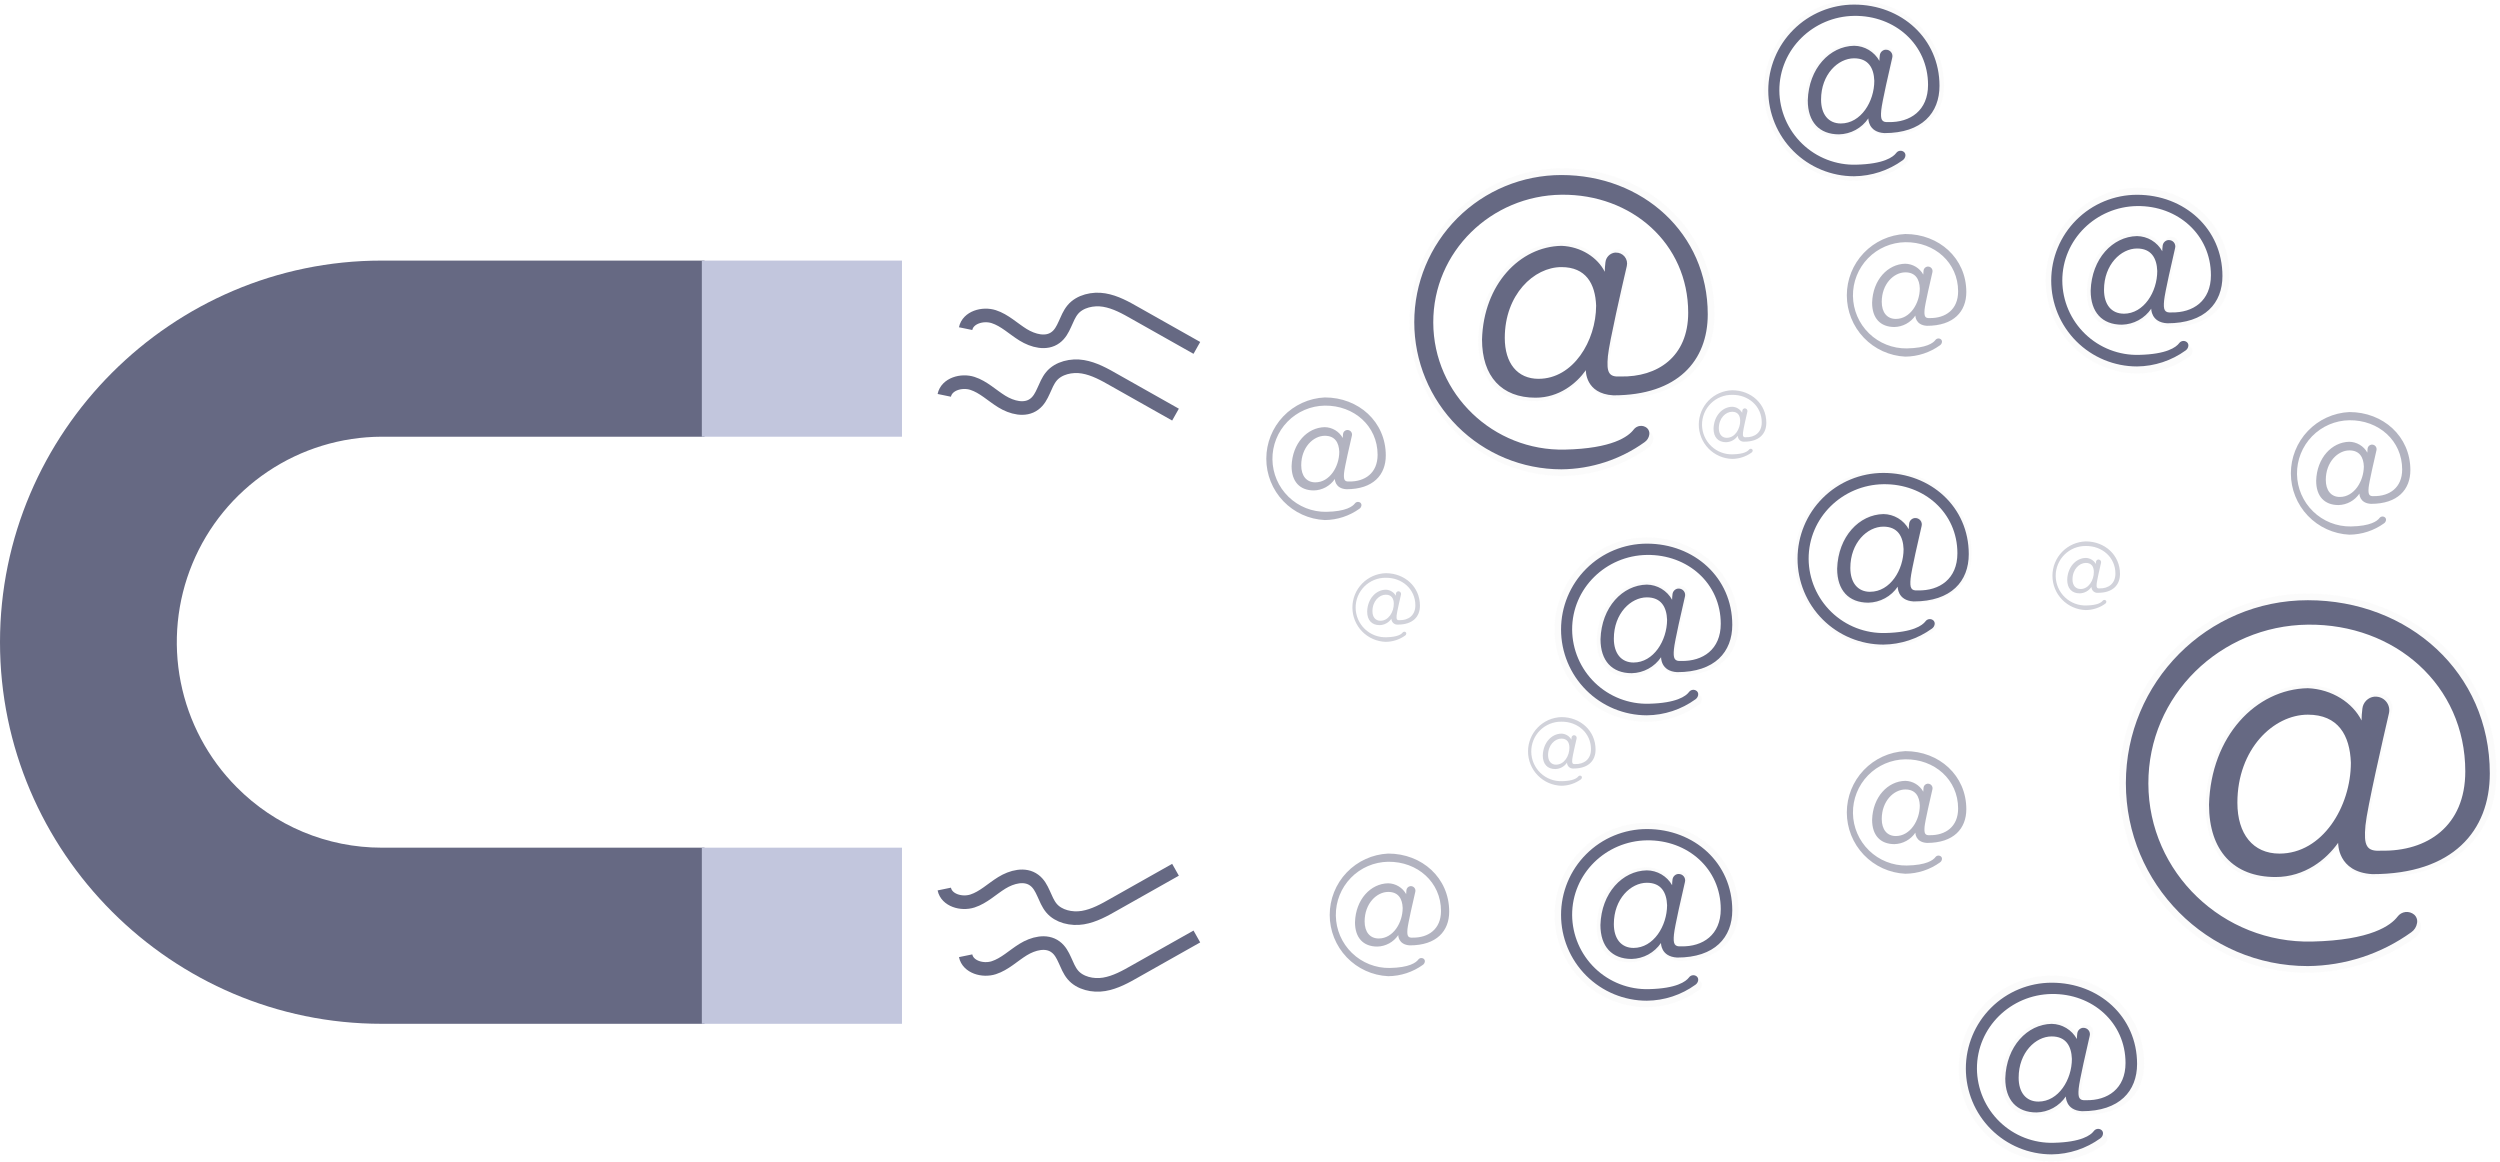 <svg xmlns="http://www.w3.org/2000/svg" width="551" height="256" viewBox="0 0 551 256" fill="none"><path d="M52.157 173.488C45.854 167.155 41.565 159.099 39.83 150.333C38.094 141.568 38.991 132.485 42.406 124.228C45.822 115.971 51.603 108.909 59.024 103.931C66.444 98.953 75.171 96.281 84.106 96.251H155.273V57.433H84.106C37.848 57.433 0 95.281 0 141.539C0 187.798 37.848 225.645 84.106 225.645H155.273V186.827H84.106C78.163 186.827 72.28 185.647 66.796 183.358C61.312 181.068 56.336 177.713 52.157 173.488Z" fill="#666983"></path><path d="M198.796 186.827H154.685V225.645H198.796V186.827Z" fill="#C2C6DD"></path><path d="M198.796 57.433H154.685V96.251H198.796V57.433Z" fill="#C2C6DD"></path><g opacity="0.5"><path opacity="0.5" d="M356.127 87.876C371.008 87.876 377.889 79.889 377.889 69.184C377.889 50.493 362.826 37.065 344.135 37.065C335.212 37.183 326.695 40.81 320.427 47.161C314.159 53.512 310.645 62.076 310.645 70.999C310.645 79.922 314.159 88.486 320.427 94.837C326.695 101.188 335.212 104.815 344.135 104.933C351.034 104.873 357.745 102.676 363.344 98.645C363.621 98.448 363.857 98.198 364.036 97.909C364.216 97.621 364.337 97.299 364.391 96.963C364.446 96.679 364.427 96.386 364.335 96.112C364.243 95.838 364.082 95.592 363.867 95.399C363.644 95.209 363.385 95.067 363.104 94.982C362.824 94.897 362.529 94.871 362.238 94.905C361.947 94.939 361.666 95.033 361.413 95.181C361.16 95.328 360.941 95.527 360.768 95.763C359.533 97.386 355.845 100.133 344.935 100.38C328.425 100.757 314.609 87.611 314.556 71.096C314.504 54.716 327.955 41.782 344.135 41.6C360.315 41.418 373.348 52.852 373.348 68.82C373.348 78.983 366.291 83.7 357.745 83.524C355.021 83.706 354.48 82.618 354.839 78.819C355.139 75.689 358.127 62.644 359.186 58.08C359.278 57.702 359.281 57.307 359.195 56.927C359.109 56.547 358.936 56.192 358.69 55.89C358.443 55.589 358.131 55.348 357.776 55.187C357.421 55.026 357.034 54.949 356.645 54.963H356.462C355.901 55.03 355.379 55.285 354.98 55.685C354.582 56.085 354.329 56.607 354.263 57.169C354.169 57.902 354.118 58.641 354.11 59.38C352.475 56.116 348.664 53.575 344.111 53.393C334.495 53.575 326.149 62.285 325.784 74.99C325.784 83.518 330.319 88.417 338.136 88.417C343.582 88.417 347.546 85.153 349.752 82.065C349.763 82.071 349.581 87.511 356.127 87.876ZM338.888 84.065C333.989 84.065 331.084 80.436 331.084 74.654C331.084 64.656 337.8 58.321 344.147 58.321C349.769 58.321 351.951 62.133 352.134 67.214C352.122 75.372 346.858 84.065 338.877 84.065H338.888Z" fill="url(#paint0_linear)"></path></g><path d="M355.58 87.135C369.802 87.135 376.389 79.489 376.389 69.273C376.389 51.411 361.997 38.577 344.135 38.577C335.534 38.577 327.285 41.994 321.203 48.076C315.121 54.158 311.704 62.407 311.704 71.008C311.704 79.609 315.121 87.858 321.203 93.94C327.285 100.022 335.534 103.439 344.135 103.439C350.727 103.383 357.14 101.285 362.491 97.434C362.757 97.246 362.983 97.008 363.156 96.732C363.329 96.456 363.445 96.149 363.497 95.828C363.55 95.557 363.531 95.277 363.444 95.015C363.356 94.753 363.202 94.519 362.997 94.334C362.784 94.156 362.538 94.023 362.272 93.944C362.006 93.865 361.727 93.841 361.452 93.873C361.176 93.906 360.911 93.994 360.671 94.133C360.431 94.272 360.222 94.458 360.056 94.681C358.88 96.228 355.351 98.857 344.923 99.092C329.143 99.451 315.945 86.888 315.892 71.102C315.839 55.451 328.696 43.088 344.158 42.918C359.621 42.747 372.078 53.669 372.078 68.932C372.078 78.642 365.314 83.153 357.163 82.977C354.563 83.147 354.039 82.112 354.386 78.466C354.669 75.472 357.527 63.009 358.545 58.651C358.632 58.289 358.635 57.912 358.552 57.55C358.469 57.187 358.304 56.848 358.069 56.56C357.834 56.272 357.535 56.042 357.196 55.888C356.857 55.735 356.487 55.662 356.116 55.675H355.939C355.403 55.74 354.904 55.983 354.523 56.367C354.142 56.749 353.902 57.25 353.839 57.786C353.75 58.489 353.701 59.196 353.692 59.904C352.134 56.78 348.487 54.351 344.153 54.181C334.96 54.351 326.984 62.68 326.637 74.819C326.637 82.971 330.972 87.653 338.43 87.653C343.635 87.653 347.446 84.529 349.528 81.583C349.511 81.577 349.34 86.782 355.58 87.135ZM339.112 83.494C334.407 83.494 331.654 80.024 331.654 74.478C331.654 64.938 338.071 58.868 344.141 58.868C349.517 58.868 351.599 62.509 351.787 67.367C351.769 75.16 346.717 83.489 339.106 83.489L339.112 83.494Z" fill="#666983"></path><g opacity="0.5"><path opacity="0.5" d="M415.684 29.837C424.424 29.837 428.47 25.132 428.47 18.862C428.47 7.887 419.648 0 408.65 0C403.365 0 398.296 2.099 394.559 5.836C390.822 9.573 388.723 14.642 388.723 19.927C388.723 25.212 390.822 30.28 394.559 34.017C398.296 37.754 403.365 39.853 408.65 39.853C412.701 39.818 416.642 38.528 419.93 36.16C420.249 35.921 420.461 35.566 420.519 35.172C420.551 35.005 420.54 34.833 420.486 34.673C420.433 34.512 420.339 34.368 420.213 34.254C420.082 34.142 419.929 34.059 419.764 34.008C419.599 33.958 419.426 33.943 419.255 33.963C419.084 33.983 418.919 34.037 418.77 34.124C418.621 34.211 418.491 34.327 418.389 34.466C417.666 35.419 415.496 37.03 409.091 37.177C406.785 37.239 404.49 36.841 402.34 36.007C400.19 35.172 398.227 33.918 396.567 32.317C394.906 30.717 393.581 28.801 392.669 26.683C391.756 24.565 391.275 22.286 391.252 19.98C391.223 10.363 399.121 2.764 408.62 2.658C418.119 2.553 425.777 9.263 425.777 18.645C425.777 24.614 421.618 27.384 416.613 27.279C415.013 27.384 414.696 26.743 414.908 24.508C415.084 22.673 416.837 15.01 417.46 12.334C417.514 12.111 417.515 11.88 417.465 11.656C417.414 11.434 417.312 11.225 417.167 11.048C417.023 10.871 416.839 10.73 416.631 10.635C416.422 10.541 416.195 10.496 415.966 10.504H415.86C415.532 10.544 415.226 10.694 414.992 10.928C414.759 11.163 414.611 11.47 414.572 11.798C414.518 12.23 414.488 12.664 414.484 13.098C413.901 12.045 413.05 11.164 412.017 10.544C410.984 9.924 409.807 9.588 408.603 9.569C402.956 9.675 398.051 14.792 397.839 22.25C397.839 27.261 400.504 30.137 405.085 30.137C406.438 30.107 407.764 29.753 408.951 29.104C410.138 28.455 411.152 27.53 411.908 26.408C411.908 26.408 411.843 29.625 415.684 29.837ZM405.532 27.602C402.656 27.602 400.951 25.473 400.951 22.062C400.951 16.18 404.891 12.469 408.597 12.469C411.902 12.469 413.178 14.704 413.302 17.692C413.337 22.485 410.238 27.602 405.532 27.602Z" fill="url(#paint1_linear)"></path></g><path d="M415.325 29.337C423.618 29.337 427.465 24.885 427.465 18.915C427.465 8.493 419.066 1.012 408.644 1.012C403.626 1.012 398.814 3.005 395.267 6.553C391.719 10.1 389.726 14.912 389.726 19.93C389.726 24.947 391.719 29.759 395.267 33.307C398.814 36.854 403.626 38.848 408.644 38.848C412.493 38.808 416.235 37.575 419.354 35.319C419.509 35.21 419.641 35.071 419.742 34.91C419.843 34.75 419.911 34.571 419.942 34.383C419.973 34.226 419.962 34.063 419.912 33.91C419.861 33.758 419.773 33.621 419.654 33.513C419.53 33.406 419.385 33.325 419.228 33.277C419.072 33.229 418.906 33.214 418.744 33.233C418.581 33.253 418.424 33.306 418.283 33.389C418.142 33.473 418.02 33.585 417.925 33.719C417.237 34.625 415.178 36.154 409.102 36.295C406.913 36.357 404.733 35.981 402.69 35.19C400.647 34.399 398.783 33.209 397.206 31.688C395.629 30.168 394.372 28.348 393.507 26.335C392.642 24.323 392.187 22.158 392.169 19.968C392.14 10.84 399.639 3.629 408.638 3.499C417.636 3.37 424.941 9.81 424.941 18.715C424.941 24.379 420.995 27.008 416.243 26.908C414.725 27.008 414.419 26.402 414.625 24.279C414.79 22.515 416.46 15.263 417.048 12.722C417.105 12.509 417.11 12.286 417.065 12.07C417.019 11.855 416.923 11.653 416.785 11.481C416.647 11.31 416.471 11.173 416.271 11.082C416.07 10.991 415.851 10.948 415.631 10.957H415.531C415.218 10.995 414.928 11.137 414.706 11.36C414.484 11.583 414.344 11.874 414.307 12.187C414.254 12.596 414.225 13.009 414.219 13.422C413.667 12.424 412.861 11.591 411.883 11.005C410.905 10.419 409.789 10.103 408.649 10.087C403.285 10.187 398.651 15.045 398.433 22.126C398.433 26.879 400.962 29.613 405.315 29.613C406.597 29.585 407.853 29.25 408.979 28.636C410.104 28.022 411.066 27.147 411.784 26.085C411.784 26.085 411.684 29.131 415.325 29.337ZM405.715 27.214C402.986 27.214 401.362 25.191 401.362 21.956C401.362 16.392 405.103 12.851 408.644 12.851C411.778 12.851 412.996 14.974 413.096 17.809C413.102 22.356 410.167 27.214 405.715 27.214Z" fill="#666983"></path><g opacity="0.5"><path opacity="0.5" d="M478.246 72.055C487.233 72.055 491.403 67.232 491.403 60.762C491.403 49.47 482.304 41.353 471.012 41.353C465.635 41.444 460.509 43.644 456.739 47.479C452.969 51.313 450.856 56.475 450.856 61.853C450.856 67.231 452.969 72.393 456.739 76.228C460.509 80.062 465.635 82.262 471.012 82.353C475.18 82.317 479.234 80.989 482.616 78.554C482.784 78.435 482.927 78.284 483.036 78.109C483.145 77.934 483.218 77.74 483.251 77.536C483.285 77.364 483.273 77.187 483.217 77.021C483.162 76.855 483.064 76.706 482.934 76.589C482.799 76.475 482.642 76.39 482.472 76.34C482.303 76.289 482.125 76.274 481.95 76.295C481.774 76.316 481.605 76.372 481.453 76.462C481.3 76.551 481.168 76.67 481.063 76.813C480.316 77.789 478.087 79.454 471.494 79.601C469.122 79.665 466.761 79.256 464.548 78.398C462.335 77.54 460.316 76.25 458.607 74.603C456.898 72.956 455.535 70.986 454.596 68.806C453.657 66.627 453.161 64.282 453.138 61.909C453.102 52.016 461.231 44.2 471.006 44.088C480.781 43.976 488.651 50.887 488.651 60.556C488.651 66.697 484.375 69.543 479.24 69.437C477.593 69.549 477.264 68.89 477.476 66.585C477.658 64.697 479.464 56.816 480.105 54.057C480.16 53.828 480.162 53.59 480.11 53.361C480.058 53.131 479.954 52.917 479.805 52.735C479.656 52.552 479.467 52.407 479.253 52.31C479.039 52.213 478.805 52.167 478.57 52.175H478.458C478.118 52.215 477.802 52.369 477.561 52.611C477.32 52.854 477.167 53.17 477.129 53.51C477.071 53.953 477.04 54.399 477.034 54.845C476.433 53.768 475.56 52.867 474.503 52.233C473.445 51.598 472.239 51.252 471.006 51.228C465.195 51.34 460.154 56.598 459.931 64.273C459.931 69.426 462.672 72.384 467.389 72.384C468.78 72.353 470.143 71.989 471.364 71.321C472.585 70.654 473.628 69.703 474.405 68.549C474.405 68.549 474.3 71.843 478.246 72.055ZM467.83 69.755C464.889 69.755 463.125 67.561 463.125 64.056C463.125 58.027 467.183 54.187 471.018 54.187C474.417 54.187 475.723 56.486 475.84 59.556C475.835 64.491 472.659 69.755 467.83 69.755Z" fill="url(#paint2_linear)"></path></g><path d="M477.687 71.255C485.98 71.255 489.827 66.803 489.827 60.833C489.827 50.411 481.428 42.929 471.006 42.929C465.989 42.929 461.177 44.923 457.629 48.47C454.081 52.018 452.088 56.83 452.088 61.847C452.088 66.865 454.081 71.677 457.629 75.225C461.177 78.772 465.989 80.765 471.006 80.765C474.855 80.725 478.597 79.493 481.716 77.237C481.871 77.127 482.003 76.989 482.104 76.828C482.205 76.668 482.273 76.488 482.304 76.301C482.335 76.144 482.325 75.981 482.274 75.828C482.224 75.676 482.135 75.539 482.016 75.431C481.892 75.323 481.747 75.243 481.591 75.195C481.434 75.147 481.269 75.132 481.106 75.151C480.943 75.171 480.786 75.224 480.645 75.307C480.504 75.391 480.382 75.503 480.287 75.637C479.599 76.543 477.54 78.072 471.465 78.213C469.275 78.275 467.095 77.899 465.052 77.108C463.01 76.317 461.145 75.126 459.569 73.606C457.992 72.086 456.734 70.266 455.869 68.253C455.004 66.241 454.55 64.076 454.532 61.886C454.502 52.758 462.001 45.547 471 45.417C479.999 45.288 487.286 51.746 487.286 60.668C487.286 66.332 483.339 68.961 478.587 68.861C477.07 68.961 476.764 68.355 476.97 66.232C477.134 64.468 478.805 57.216 479.393 54.675C479.449 54.462 479.455 54.239 479.409 54.023C479.364 53.808 479.268 53.606 479.13 53.434C478.992 53.263 478.816 53.126 478.615 53.035C478.415 52.944 478.196 52.901 477.975 52.91H477.876C477.563 52.948 477.272 53.09 477.051 53.313C476.829 53.536 476.688 53.827 476.652 54.14C476.599 54.549 476.569 54.962 476.564 55.375C476.013 54.377 475.208 53.543 474.231 52.956C473.254 52.37 472.139 52.052 471 52.034C465.636 52.134 461.001 56.992 460.784 64.074C460.784 68.826 463.313 71.561 467.665 71.561C468.947 71.532 470.204 71.197 471.329 70.583C472.455 69.969 473.417 69.094 474.135 68.032C474.135 68.032 474.047 71.067 477.687 71.255ZM468.077 69.132C465.348 69.132 463.725 67.109 463.725 63.874C463.725 58.31 467.465 54.769 471.006 54.769C474.141 54.769 475.358 56.892 475.458 59.727C475.464 64.291 472.529 69.144 468.077 69.144V69.132Z" fill="#666983"></path><g opacity="0.5"><path opacity="0.5" d="M422.001 132.87C430.57 132.87 434.54 128.271 434.54 122.107C434.54 111.343 425.865 103.609 415.102 103.609C409.918 103.609 404.947 105.668 401.282 109.334C397.617 112.999 395.557 117.97 395.557 123.154C395.557 128.337 397.617 133.308 401.282 136.974C404.947 140.639 409.918 142.698 415.102 142.698C419.075 142.663 422.94 141.397 426.165 139.075C426.322 138.96 426.455 138.815 426.556 138.649C426.657 138.482 426.724 138.297 426.753 138.105C426.785 137.941 426.774 137.773 426.721 137.615C426.669 137.457 426.576 137.316 426.453 137.205C426.325 137.099 426.177 137.021 426.017 136.974C425.858 136.927 425.691 136.914 425.526 136.933C425.361 136.953 425.202 137.006 425.058 137.089C424.914 137.172 424.788 137.283 424.689 137.416C423.977 138.352 421.854 139.934 415.566 140.075C413.305 140.133 411.055 139.742 408.947 138.923C406.839 138.104 404.915 136.873 403.286 135.304C401.658 133.734 400.358 131.856 399.463 129.779C398.567 127.702 398.093 125.468 398.069 123.207C398.039 113.796 405.785 106.321 415.125 106.221C424.465 106.121 431.952 112.69 431.952 121.901C431.952 127.782 427.876 130.47 422.965 130.364C421.395 130.47 421.083 129.841 421.295 127.647C421.413 125.841 423.177 118.307 423.765 115.702C423.818 115.484 423.82 115.256 423.77 115.038C423.72 114.819 423.621 114.615 423.479 114.441C423.337 114.267 423.157 114.129 422.952 114.036C422.748 113.944 422.525 113.9 422.301 113.908H422.195C421.872 113.947 421.572 114.093 421.342 114.324C421.113 114.554 420.968 114.855 420.93 115.178C420.876 115.602 420.847 116.028 420.842 116.455C420.27 115.427 419.438 114.568 418.43 113.963C417.421 113.358 416.272 113.029 415.096 113.008C409.555 113.114 404.75 118.131 404.539 125.447C404.539 130.359 407.15 133.182 411.643 133.182C412.969 133.152 414.269 132.804 415.433 132.167C416.596 131.53 417.59 130.624 418.331 129.523C418.331 129.523 418.237 132.658 422.001 132.87ZM412.067 130.658C409.244 130.658 407.573 128.571 407.573 125.224C407.573 119.478 411.443 115.813 415.096 115.813C418.337 115.813 419.589 118.007 419.695 120.936C419.701 125.659 416.666 130.658 412.067 130.658Z" fill="url(#paint3_linear)"></path></g><path d="M421.777 132.558C430.07 132.558 433.917 128.106 433.917 122.136C433.917 111.714 425.518 104.233 415.096 104.233C410.078 104.233 405.267 106.226 401.719 109.774C398.171 113.321 396.178 118.133 396.178 123.151C396.178 128.168 398.171 132.98 401.719 136.528C405.267 140.075 410.078 142.069 415.096 142.069C418.945 142.029 422.687 140.796 425.806 138.54C425.961 138.431 426.093 138.292 426.194 138.131C426.295 137.971 426.363 137.792 426.394 137.605C426.425 137.447 426.415 137.284 426.364 137.132C426.314 136.979 426.225 136.842 426.106 136.734C425.982 136.627 425.837 136.546 425.68 136.498C425.524 136.45 425.359 136.435 425.196 136.454C425.033 136.474 424.876 136.527 424.735 136.611C424.594 136.694 424.472 136.806 424.377 136.94C423.689 137.846 421.63 139.375 415.554 139.516C413.365 139.578 411.185 139.202 409.142 138.411C407.1 137.62 405.235 136.43 403.658 134.909C402.082 133.389 400.824 131.569 399.959 129.557C399.094 127.544 398.639 125.379 398.622 123.189C398.592 114.061 406.091 106.85 415.09 106.721C424.089 106.591 431.411 113.014 431.411 121.936C431.411 127.6 427.465 130.229 422.712 130.129C421.195 130.229 420.889 129.623 421.095 127.5C421.26 125.736 422.93 118.484 423.518 115.943C423.575 115.73 423.58 115.507 423.534 115.291C423.489 115.076 423.393 114.874 423.255 114.702C423.117 114.531 422.941 114.394 422.74 114.303C422.54 114.212 422.321 114.169 422.101 114.178H422.001C421.688 114.216 421.398 114.358 421.176 114.581C420.954 114.804 420.813 115.095 420.777 115.408C420.724 115.817 420.695 116.23 420.689 116.643C420.138 115.645 419.333 114.811 418.356 114.224C417.379 113.638 416.265 113.319 415.125 113.302C409.761 113.402 405.127 118.26 404.909 125.342C404.909 130.094 407.438 132.829 411.79 132.829C413.072 132.8 414.329 132.465 415.454 131.851C416.58 131.237 417.542 130.362 418.26 129.3C418.26 129.3 418.136 132.352 421.777 132.558ZM412.167 130.435C409.438 130.435 407.814 128.412 407.814 125.177C407.814 119.613 411.555 116.072 415.096 116.072C418.231 116.072 419.448 118.195 419.548 121.03C419.554 125.577 416.619 130.429 412.167 130.429V130.435Z" fill="#666983"></path><g opacity="0.5"><path opacity="0.5" d="M370.132 148.856C379.048 148.856 383.183 144.068 383.183 137.681C383.183 126.506 374.155 118.431 362.95 118.431C357.556 118.431 352.383 120.574 348.569 124.388C344.755 128.202 342.612 133.375 342.612 138.769C342.612 144.163 344.755 149.336 348.569 153.151C352.383 156.965 357.556 159.108 362.95 159.108C367.084 159.071 371.106 157.754 374.46 155.337C374.627 155.22 374.768 155.071 374.876 154.898C374.984 154.725 375.057 154.533 375.09 154.332C375.122 154.162 375.111 153.987 375.056 153.823C375.002 153.66 374.906 153.513 374.778 153.397C374.644 153.283 374.489 153.197 374.321 153.146C374.152 153.095 373.976 153.079 373.801 153.1C373.627 153.12 373.458 153.177 373.307 153.265C373.155 153.354 373.023 153.472 372.919 153.614C372.178 154.585 369.979 156.231 363.427 156.379C361.071 156.445 358.727 156.042 356.529 155.192C354.332 154.342 352.326 153.062 350.628 151.429C348.931 149.795 347.576 147.839 346.643 145.675C345.71 143.512 345.217 141.184 345.194 138.828C345.164 129.012 353.222 121.26 362.921 121.148C372.619 121.036 380.43 127.894 380.43 137.463C380.43 143.557 376.19 146.38 371.078 146.286C369.449 146.392 369.12 145.745 369.314 143.457C369.49 141.581 371.284 133.764 371.92 131.029C371.975 130.802 371.977 130.565 371.926 130.337C371.875 130.109 371.771 129.896 371.623 129.715C371.476 129.533 371.288 129.389 371.075 129.292C370.862 129.196 370.63 129.15 370.396 129.159H370.284C369.948 129.199 369.635 129.351 369.396 129.592C369.157 129.832 369.006 130.145 368.967 130.482C368.91 130.923 368.879 131.367 368.873 131.811C368.278 130.742 367.412 129.847 366.362 129.218C365.312 128.588 364.115 128.245 362.891 128.224C357.127 128.329 352.122 133.552 351.905 141.163C351.905 146.274 354.622 149.209 359.298 149.209C360.693 149.184 362.061 148.821 363.286 148.151C364.51 147.481 365.553 146.524 366.326 145.362C366.326 145.362 366.214 148.638 370.132 148.856ZM359.798 146.574C356.857 146.574 355.092 144.398 355.092 140.916C355.092 134.934 359.115 131.129 362.921 131.129C366.291 131.129 367.626 133.411 367.708 136.458C367.738 141.351 364.585 146.568 359.798 146.568V146.574Z" fill="url(#paint4_linear)"></path></g><path d="M369.655 148.144C377.948 148.144 381.795 143.692 381.795 137.722C381.795 127.3 373.396 119.819 362.974 119.819C357.956 119.819 353.144 121.812 349.597 125.36C346.049 128.907 344.056 133.719 344.056 138.737C344.056 143.754 346.049 148.566 349.597 152.114C353.144 155.662 357.956 157.655 362.974 157.655C366.823 157.615 370.565 156.382 373.684 154.126C373.839 154.017 373.971 153.878 374.072 153.717C374.173 153.557 374.241 153.378 374.272 153.191C374.303 153.033 374.292 152.87 374.242 152.718C374.192 152.565 374.103 152.428 373.984 152.32C373.86 152.213 373.715 152.132 373.558 152.084C373.402 152.036 373.237 152.021 373.074 152.04C372.911 152.06 372.754 152.113 372.613 152.197C372.472 152.28 372.35 152.392 372.255 152.526C371.567 153.432 369.508 154.961 363.432 155.102C361.243 155.164 359.063 154.788 357.02 153.997C354.978 153.206 353.113 152.016 351.536 150.495C349.96 148.975 348.702 147.155 347.837 145.143C346.972 143.13 346.517 140.965 346.499 138.775C346.47 129.647 353.969 122.436 362.968 122.307C371.967 122.177 379.254 128.576 379.254 137.481C379.254 143.145 375.307 145.774 370.555 145.674C369.038 145.774 368.732 145.168 368.938 143.045C369.102 141.28 370.773 134.029 371.361 131.488C371.417 131.275 371.423 131.052 371.377 130.836C371.331 130.621 371.236 130.419 371.098 130.247C370.96 130.076 370.784 129.939 370.583 129.848C370.382 129.757 370.163 129.714 369.943 129.723H369.843C369.531 129.761 369.24 129.903 369.018 130.126C368.796 130.349 368.656 130.64 368.62 130.952C368.567 131.362 368.537 131.775 368.532 132.188C367.981 131.19 367.176 130.356 366.199 129.769C365.222 129.183 364.107 128.864 362.968 128.847C357.604 128.947 352.969 133.805 352.752 140.886C352.752 145.639 355.281 148.374 359.633 148.374C360.915 148.345 362.171 148.01 363.297 147.396C364.423 146.782 365.385 145.907 366.103 144.845C366.103 144.845 365.985 147.944 369.655 148.144ZM360.045 146.021C357.316 146.021 355.692 143.998 355.692 140.763C355.692 135.199 359.433 131.658 362.974 131.658C366.109 131.658 367.326 133.782 367.426 136.616C367.402 141.169 364.468 146.021 360.021 146.021H360.045Z" fill="#666983"></path><g opacity="0.5"><path opacity="0.5" d="M370.132 211.753C379.048 211.753 383.183 206.966 383.183 200.578C383.183 189.403 374.155 181.328 362.95 181.328C357.556 181.328 352.383 183.471 348.569 187.285C344.755 191.099 342.612 196.272 342.612 201.666C342.612 207.06 344.755 212.234 348.569 216.048C352.383 219.862 357.556 222.005 362.95 222.005C367.084 221.968 371.106 220.651 374.46 218.235C374.627 218.117 374.768 217.968 374.876 217.795C374.984 217.622 375.057 217.43 375.09 217.229C375.122 217.059 375.111 216.884 375.056 216.721C375.002 216.557 374.906 216.41 374.778 216.294C374.644 216.18 374.489 216.095 374.321 216.044C374.152 215.992 373.976 215.977 373.801 215.997C373.627 216.018 373.458 216.074 373.307 216.162C373.155 216.251 373.023 216.37 372.919 216.511C372.178 217.482 369.979 219.129 363.427 219.276C361.071 219.342 358.727 218.939 356.529 218.089C354.332 217.239 352.326 215.96 350.628 214.326C348.931 212.692 347.576 210.736 346.643 208.572C345.71 206.409 345.217 204.081 345.194 201.725C345.164 191.909 353.222 184.157 362.921 184.045C372.619 183.934 380.43 190.791 380.43 200.361C380.43 206.454 376.19 209.277 371.078 209.183C369.449 209.289 369.12 208.642 369.314 206.354C369.49 204.478 371.284 196.661 371.92 193.926C371.975 193.699 371.977 193.462 371.926 193.234C371.875 193.006 371.771 192.793 371.623 192.612C371.476 192.431 371.288 192.286 371.075 192.19C370.862 192.093 370.63 192.047 370.396 192.056H370.284C369.948 192.096 369.635 192.249 369.396 192.489C369.157 192.729 369.006 193.043 368.967 193.379C368.91 193.82 368.879 194.264 368.873 194.709C368.278 193.639 367.412 192.745 366.362 192.115C365.312 191.485 364.115 191.142 362.891 191.121C357.127 191.227 352.122 196.449 351.905 204.06C351.905 209.171 354.622 212.106 359.298 212.106C360.69 212.085 362.056 211.727 363.28 211.064C364.504 210.4 365.549 209.45 366.326 208.295C366.326 208.295 366.214 211.536 370.132 211.753ZM359.798 209.471C356.857 209.471 355.092 207.295 355.092 203.813C355.092 197.832 359.115 194.026 362.921 194.026C366.291 194.026 367.626 196.308 367.708 199.355C367.738 204.248 364.585 209.471 359.798 209.471Z" fill="url(#paint5_linear)"></path></g><path d="M369.655 211.047C377.948 211.047 381.795 206.595 381.795 200.625C381.795 190.203 373.396 182.722 362.974 182.722C357.956 182.722 353.144 184.715 349.597 188.263C346.049 191.811 344.056 196.623 344.056 201.64C344.056 206.657 346.049 211.469 349.597 215.017C353.144 218.565 357.956 220.558 362.974 220.558C366.823 220.518 370.565 219.285 373.684 217.029C373.839 216.92 373.971 216.781 374.072 216.62C374.173 216.46 374.241 216.281 374.272 216.094C374.303 215.936 374.292 215.773 374.242 215.621C374.192 215.468 374.103 215.331 373.984 215.223C373.86 215.116 373.715 215.035 373.558 214.987C373.402 214.939 373.237 214.924 373.074 214.944C372.911 214.963 372.754 215.016 372.613 215.1C372.472 215.183 372.35 215.296 372.255 215.429C371.567 216.335 369.508 217.864 363.432 218.005C361.243 218.067 359.063 217.692 357.02 216.901C354.978 216.11 353.113 214.919 351.536 213.399C349.96 211.878 348.702 210.058 347.837 208.046C346.972 206.033 346.517 203.869 346.499 201.678C346.47 192.55 353.969 185.339 362.968 185.21C371.967 185.08 379.254 191.48 379.254 200.384C379.254 206.048 375.307 208.677 370.555 208.577C369.038 208.677 368.732 208.071 368.938 205.948C369.102 204.184 370.773 196.932 371.361 194.391C371.417 194.178 371.423 193.955 371.377 193.739C371.331 193.524 371.236 193.322 371.098 193.151C370.96 192.979 370.784 192.842 370.583 192.751C370.382 192.66 370.163 192.617 369.943 192.626H369.843C369.531 192.664 369.24 192.806 369.018 193.029C368.796 193.252 368.656 193.543 368.62 193.856C368.567 194.265 368.537 194.678 368.532 195.091C367.969 194.105 367.158 193.284 366.178 192.711C365.198 192.138 364.085 191.833 362.95 191.827C357.586 191.927 352.951 196.785 352.734 203.866C352.734 208.618 355.263 211.353 359.615 211.353C360.897 211.325 362.154 210.99 363.279 210.376C364.405 209.762 365.367 208.887 366.085 207.824C366.085 207.824 365.985 210.842 369.655 211.047ZM360.045 208.924C357.316 208.924 355.692 206.901 355.692 203.666C355.692 198.102 359.433 194.561 362.974 194.561C366.109 194.561 367.326 196.685 367.426 199.52C367.402 204.066 364.468 208.924 360.021 208.924H360.045Z" fill="#666983"></path><g opacity="0.5"><path opacity="0.5" d="M459.431 245.701C468.418 245.701 472.582 240.879 472.582 234.415C472.582 223.128 463.483 215.006 452.197 215.006C446.76 215.006 441.547 217.165 437.703 221.009C433.859 224.853 431.699 230.067 431.699 235.503C431.699 240.939 433.859 246.153 437.703 249.996C441.547 253.84 446.76 256 452.197 256C456.365 255.964 460.419 254.636 463.801 252.201C463.969 252.082 464.112 251.931 464.221 251.756C464.33 251.581 464.403 251.386 464.436 251.183C464.47 251.011 464.458 250.834 464.402 250.668C464.347 250.502 464.249 250.353 464.119 250.236C463.984 250.122 463.827 250.037 463.657 249.986C463.488 249.936 463.31 249.92 463.135 249.941C462.959 249.962 462.79 250.019 462.638 250.108C462.485 250.197 462.353 250.317 462.248 250.46C461.501 251.436 459.272 253.1 452.685 253.247C450.315 253.308 447.958 252.898 445.749 252.039C443.54 251.18 441.523 249.89 439.817 248.245C438.111 246.6 436.75 244.632 435.811 242.455C434.873 240.279 434.377 237.937 434.352 235.568C434.317 225.675 442.445 217.864 452.22 217.752C461.995 217.641 469.865 224.546 469.865 234.221C469.865 240.361 465.589 243.208 460.454 243.096C458.808 243.208 458.484 242.549 458.69 240.243C458.872 238.355 460.678 230.474 461.319 227.722C461.374 227.493 461.376 227.255 461.324 227.025C461.272 226.796 461.168 226.581 461.019 226.399C460.87 226.217 460.682 226.071 460.467 225.974C460.253 225.877 460.019 225.831 459.784 225.839H459.672C459.332 225.88 459.016 226.033 458.775 226.276C458.534 226.518 458.382 226.835 458.343 227.175C458.286 227.617 458.254 228.063 458.249 228.51C457.648 227.432 456.775 226.532 455.717 225.897C454.659 225.262 453.454 224.916 452.22 224.892C446.409 225.004 441.369 230.262 441.151 237.938C441.151 243.09 443.892 246.048 448.603 246.048C449.994 246.017 451.357 245.653 452.578 244.986C453.799 244.318 454.842 243.368 455.62 242.214C455.62 242.214 455.484 245.484 459.431 245.701ZM449.021 243.402C446.08 243.402 444.315 241.208 444.315 237.703C444.315 231.674 448.374 227.839 452.208 227.839C455.608 227.839 456.914 230.139 457.031 233.209C457.02 238.138 453.838 243.402 449.015 243.402H449.021Z" fill="url(#paint6_linear)"></path></g><path d="M458.872 244.913C467.165 244.913 471.012 240.461 471.012 234.491C471.012 224.069 462.613 216.588 452.191 216.588C447.174 216.588 442.362 218.581 438.814 222.129C435.266 225.677 433.273 230.489 433.273 235.506C433.273 240.523 435.266 245.335 438.814 248.883C442.362 252.431 447.174 254.424 452.191 254.424C456.04 254.384 459.782 253.151 462.901 250.895C463.056 250.786 463.188 250.647 463.289 250.486C463.39 250.326 463.458 250.147 463.489 249.96C463.52 249.802 463.51 249.639 463.459 249.487C463.409 249.334 463.32 249.197 463.201 249.089C463.077 248.982 462.932 248.901 462.776 248.853C462.619 248.805 462.454 248.79 462.291 248.81C462.128 248.829 461.971 248.882 461.83 248.966C461.689 249.049 461.567 249.162 461.472 249.295C460.784 250.201 458.725 251.73 452.65 251.871C450.46 251.933 448.28 251.558 446.238 250.767C444.195 249.976 442.33 248.785 440.754 247.265C439.177 245.744 437.919 243.924 437.054 241.912C436.189 239.899 435.735 237.735 435.717 235.544C435.687 226.416 443.186 219.205 452.185 219.076C461.184 218.946 468.465 225.393 468.465 234.291C468.465 239.955 464.519 242.584 459.766 242.484C458.249 242.584 457.943 241.979 458.149 239.855C458.314 238.091 459.984 230.839 460.572 228.298C460.629 228.085 460.634 227.862 460.588 227.647C460.543 227.431 460.447 227.229 460.309 227.058C460.171 226.886 459.995 226.749 459.794 226.658C459.594 226.567 459.375 226.524 459.155 226.534H459.055C458.742 226.571 458.452 226.713 458.23 226.936C458.008 227.159 457.867 227.45 457.831 227.763C457.778 228.172 457.749 228.585 457.743 228.998C457.192 228 456.387 227.166 455.41 226.58C454.433 225.993 453.319 225.675 452.179 225.657C446.815 225.757 442.181 230.615 441.963 237.697C441.963 242.449 444.492 245.184 448.844 245.184C450.126 245.156 451.383 244.82 452.508 244.206C453.634 243.592 454.596 242.717 455.314 241.655C455.314 241.655 455.232 244.713 458.872 244.913ZM449.262 242.79C446.533 242.79 444.91 240.767 444.91 237.532C444.91 231.968 448.65 228.427 452.191 228.427C455.326 228.427 456.543 230.551 456.643 233.386C456.649 237.938 453.714 242.79 449.262 242.79Z" fill="#666983"></path><path opacity="0.5" d="M424.706 185.78C430.629 185.78 433.376 182.598 433.376 178.34C433.376 170.9 427.376 165.548 419.936 165.548C416.462 165.71 413.183 167.204 410.781 169.721C408.379 172.237 407.039 175.582 407.039 179.061C407.039 182.539 408.379 185.884 410.781 188.4C413.183 190.917 416.462 192.411 419.936 192.573C422.683 192.549 425.354 191.673 427.582 190.068C427.693 189.99 427.787 189.89 427.859 189.775C427.931 189.66 427.979 189.531 428 189.397C428.023 189.285 428.015 189.168 427.979 189.058C427.943 188.949 427.879 188.851 427.794 188.774C427.705 188.698 427.602 188.642 427.49 188.608C427.378 188.574 427.26 188.564 427.144 188.577C427.028 188.591 426.916 188.629 426.816 188.688C426.715 188.747 426.628 188.826 426.559 188.921C426.071 189.568 424.6 190.685 420.254 190.762C418.717 190.783 417.191 190.501 415.763 189.932C414.335 189.363 413.033 188.518 411.931 187.446C409.706 185.281 408.433 182.321 408.391 179.216C408.349 176.112 409.541 173.119 411.707 170.894C413.872 168.669 416.832 167.395 419.936 167.353C426.365 167.283 431.57 171.835 431.57 178.193C431.57 182.24 428.753 184.116 425.353 184.075C424.271 184.145 424.053 183.716 424.177 182.198C424.295 180.951 425.488 175.758 425.906 173.964C425.942 173.814 425.943 173.657 425.909 173.505C425.875 173.354 425.806 173.213 425.708 173.093C425.61 172.973 425.486 172.877 425.344 172.813C425.203 172.749 425.049 172.718 424.894 172.723H424.824C424.601 172.749 424.393 172.85 424.234 173.009C424.075 173.168 423.974 173.376 423.948 173.6C423.911 173.892 423.891 174.187 423.889 174.482C423.493 173.771 422.917 173.177 422.219 172.759C421.522 172.341 420.726 172.114 419.913 172.1C416.084 172.17 412.761 175.629 412.614 180.699C412.614 184.092 414.419 186.045 417.525 186.045C418.442 186.024 419.34 185.784 420.144 185.343C420.949 184.903 421.636 184.277 422.148 183.516C422.148 183.516 422.107 185.633 424.706 185.78ZM417.842 184.263C415.89 184.263 414.737 182.816 414.737 180.504C414.737 176.529 417.413 174 419.942 174C422.183 174 423.048 175.517 423.124 177.528C423.118 180.793 421.024 184.263 417.842 184.263Z" fill="#666983"></path><path opacity="0.5" d="M310.734 208.36C316.656 208.36 319.403 205.178 319.403 200.919C319.403 193.479 313.404 188.127 305.964 188.127C302.489 188.289 299.21 189.784 296.808 192.3C294.407 194.816 293.067 198.161 293.067 201.64C293.067 205.118 294.407 208.463 296.808 210.98C299.21 213.496 302.489 214.991 305.964 215.153C308.71 215.128 311.381 214.253 313.61 212.647C313.72 212.569 313.814 212.469 313.886 212.354C313.958 212.239 314.006 212.111 314.027 211.977C314.05 211.864 314.043 211.747 314.007 211.638C313.971 211.529 313.907 211.43 313.821 211.353C313.733 211.277 313.629 211.221 313.517 211.187C313.405 211.153 313.288 211.143 313.172 211.157C313.056 211.17 312.944 211.208 312.843 211.267C312.742 211.326 312.655 211.406 312.586 211.5C312.098 212.147 310.628 213.265 306.281 213.341C304.744 213.362 303.218 213.08 301.79 212.511C300.362 211.942 299.06 211.098 297.959 210.025C295.734 207.86 294.46 204.9 294.418 201.796C294.376 198.692 295.569 195.698 297.734 193.473C299.899 191.248 302.859 189.975 305.964 189.933C312.392 189.862 317.597 194.414 317.597 200.772C317.597 204.819 314.78 206.695 311.381 206.654C310.298 206.725 310.081 206.295 310.204 204.778C310.322 203.531 311.516 198.337 311.933 196.544C311.97 196.393 311.971 196.236 311.936 196.085C311.902 195.934 311.833 195.792 311.735 195.672C311.637 195.552 311.513 195.456 311.372 195.392C311.231 195.328 311.077 195.297 310.922 195.303H310.851C310.628 195.329 310.42 195.43 310.261 195.589C310.102 195.748 310.001 195.956 309.975 196.179C309.938 196.472 309.919 196.766 309.916 197.061C309.52 196.35 308.945 195.756 308.247 195.338C307.549 194.92 306.753 194.693 305.94 194.679C302.111 194.75 298.788 198.208 298.641 203.278C298.641 206.672 300.447 208.624 303.552 208.624C304.469 208.603 305.367 208.363 306.172 207.923C306.976 207.483 307.663 206.856 308.175 206.095C308.175 206.095 308.134 208.213 310.734 208.36ZM303.87 206.842C301.917 206.842 300.764 205.395 300.764 203.084C300.764 199.108 303.44 196.579 305.97 196.579C308.21 196.579 309.075 198.096 309.151 200.108C309.146 203.372 307.052 206.842 303.87 206.842Z" fill="#666983"></path><path opacity="0.5" d="M296.759 107.826C302.682 107.826 305.428 104.644 305.428 100.386C305.428 92.946 299.429 87.594 291.989 87.594C288.514 87.756 285.235 89.25 282.834 91.767C280.432 94.283 279.092 97.628 279.092 101.107C279.092 104.585 280.432 107.93 282.834 110.446C285.235 112.963 288.514 114.457 291.989 114.619C294.735 114.595 297.407 113.719 299.635 112.114C299.746 112.036 299.84 111.936 299.912 111.821C299.983 111.706 300.031 111.577 300.053 111.443C300.075 111.331 300.068 111.214 300.032 111.104C299.996 110.995 299.932 110.897 299.847 110.82C299.758 110.744 299.654 110.688 299.542 110.654C299.431 110.62 299.313 110.61 299.197 110.623C299.081 110.637 298.969 110.675 298.868 110.734C298.768 110.793 298.68 110.872 298.612 110.967C298.123 111.614 296.653 112.731 292.307 112.808C290.77 112.829 289.244 112.547 287.816 111.978C286.388 111.409 285.086 110.564 283.984 109.492C282.882 108.42 282.003 107.141 281.395 105.729C280.788 104.317 280.464 102.799 280.444 101.262C280.423 99.725 280.705 98.199 281.274 96.771C281.843 95.343 282.687 94.041 283.759 92.94C284.831 91.838 286.11 90.959 287.522 90.351C288.934 89.744 290.452 89.42 291.989 89.399C298.418 89.329 303.623 93.881 303.623 100.239C303.623 104.286 300.805 106.162 297.406 106.121C296.324 106.191 296.106 105.762 296.23 104.244C296.347 102.998 297.541 97.804 297.959 96.01C297.995 95.86 297.996 95.703 297.962 95.551C297.927 95.4 297.859 95.259 297.761 95.139C297.663 95.019 297.538 94.923 297.397 94.859C297.256 94.795 297.102 94.764 296.947 94.769H296.877C296.653 94.796 296.445 94.896 296.286 95.055C296.127 95.214 296.026 95.422 296 95.646C295.964 95.938 295.944 96.233 295.941 96.528C295.546 95.817 294.97 95.223 294.272 94.805C293.574 94.387 292.779 94.159 291.965 94.146C288.137 94.216 284.814 97.675 284.667 102.745C284.667 106.138 286.472 108.091 289.578 108.091C290.494 108.07 291.393 107.83 292.197 107.389C293.002 106.949 293.689 106.323 294.201 105.562C294.201 105.562 294.159 107.679 296.759 107.826ZM289.895 106.309C287.943 106.309 286.79 104.862 286.79 102.551C286.79 98.575 289.466 96.046 291.995 96.046C294.236 96.046 295.1 97.563 295.177 99.575C295.171 102.839 293.071 106.309 289.895 106.309Z" fill="#666983"></path><path opacity="0.5" d="M522.575 111.049C528.498 111.049 531.245 107.867 531.245 103.609C531.245 96.169 525.245 90.817 517.805 90.817C514.33 90.979 511.052 92.474 508.65 94.99C506.248 97.506 504.908 100.851 504.908 104.33C504.908 107.808 506.248 111.153 508.65 113.67C511.052 116.186 514.33 117.68 517.805 117.843C520.552 117.818 523.223 116.942 525.451 115.337C525.562 115.259 525.656 115.159 525.728 115.044C525.799 114.929 525.847 114.8 525.869 114.667C525.891 114.554 525.884 114.437 525.848 114.328C525.812 114.218 525.748 114.12 525.663 114.043C525.574 113.967 525.47 113.911 525.359 113.877C525.247 113.843 525.129 113.833 525.013 113.847C524.897 113.86 524.785 113.898 524.685 113.957C524.584 114.016 524.496 114.096 524.428 114.19C523.94 114.837 522.469 115.955 518.123 116.031C515.019 116.073 512.025 114.88 509.8 112.715C507.575 110.55 506.302 107.59 506.26 104.486C506.218 101.381 507.41 98.388 509.576 96.163C511.741 93.938 514.701 92.665 517.805 92.623C524.234 92.552 529.439 97.104 529.439 103.462C529.439 107.509 526.622 109.385 523.222 109.344C522.14 109.414 521.922 108.985 522.046 107.468C522.163 106.221 523.357 101.027 523.775 99.233C523.811 99.083 523.812 98.926 523.778 98.775C523.744 98.623 523.675 98.482 523.577 98.362C523.479 98.242 523.355 98.146 523.213 98.082C523.072 98.018 522.918 97.987 522.763 97.992H522.693C522.469 98.019 522.261 98.119 522.102 98.278C521.943 98.437 521.843 98.645 521.816 98.869C521.78 99.161 521.76 99.456 521.758 99.751C521.362 99.04 520.786 98.446 520.088 98.028C519.39 97.61 518.595 97.383 517.782 97.369C513.953 97.439 510.63 100.898 510.483 105.968C510.483 109.361 512.288 111.314 515.394 111.314C516.31 111.293 517.209 111.053 518.013 110.613C518.818 110.173 519.505 109.546 520.017 108.785C520.017 108.785 519.952 110.908 522.575 111.049ZM515.711 109.532C513.759 109.532 512.606 108.085 512.606 105.774C512.606 101.798 515.282 99.269 517.811 99.269C520.052 99.269 520.917 100.786 520.993 102.798C520.964 106.068 518.864 109.532 515.688 109.532H515.711Z" fill="#666983"></path><path opacity="0.3" d="M308.099 137.663C311.416 137.663 312.957 135.899 312.957 133.493C312.957 129.323 309.598 126.33 305.428 126.33C303.458 126.385 301.587 127.206 300.213 128.619C298.839 130.032 298.07 131.925 298.07 133.896C298.07 135.867 298.839 137.761 300.213 139.174C301.587 140.587 303.458 141.408 305.428 141.463C306.966 141.45 308.462 140.961 309.71 140.063C309.835 139.973 309.919 139.838 309.945 139.687C309.958 139.624 309.953 139.558 309.932 139.498C309.912 139.437 309.876 139.382 309.828 139.34C309.778 139.297 309.72 139.265 309.657 139.246C309.594 139.227 309.528 139.222 309.463 139.229C309.398 139.237 309.335 139.258 309.278 139.291C309.222 139.324 309.172 139.369 309.134 139.422C308.857 139.781 308.034 140.398 305.605 140.451C304.73 140.487 303.856 140.346 303.036 140.038C302.216 139.73 301.466 139.261 300.83 138.659C300.194 138.056 299.686 137.332 299.334 136.53C298.983 135.727 298.796 134.863 298.784 133.987C298.772 133.111 298.936 132.242 299.266 131.43C299.595 130.619 300.084 129.881 300.704 129.262C301.323 128.642 302.06 128.153 302.872 127.823C303.683 127.494 304.553 127.33 305.428 127.341C309.028 127.3 311.945 129.853 311.945 133.411C311.945 135.675 310.369 136.728 308.463 136.687C307.875 136.728 307.734 136.487 307.816 135.634C307.881 134.934 308.552 132.029 308.787 131.011C308.802 130.926 308.799 130.838 308.776 130.754C308.754 130.67 308.713 130.592 308.657 130.525C308.601 130.459 308.53 130.406 308.451 130.37C308.372 130.334 308.286 130.316 308.199 130.317H308.157C308.034 130.337 307.92 130.396 307.833 130.485C307.745 130.573 307.688 130.688 307.669 130.811C307.648 130.975 307.636 131.14 307.634 131.305C307.413 130.908 307.091 130.575 306.701 130.341C306.311 130.107 305.866 129.979 305.411 129.97C303.264 130.012 301.405 131.952 301.323 134.787C301.323 136.687 302.335 137.781 304.076 137.781C304.589 137.769 305.092 137.634 305.542 137.387C305.992 137.141 306.377 136.79 306.664 136.364C306.664 136.546 306.703 136.726 306.777 136.892C306.852 137.058 306.96 137.208 307.095 137.33C307.23 137.452 307.389 137.545 307.561 137.602C307.734 137.66 307.917 137.681 308.099 137.663ZM304.252 136.816C303.158 136.816 302.488 136.005 302.488 134.711C302.488 132.488 303.987 131.07 305.428 131.07C306.681 131.07 307.193 131.917 307.193 133.052C307.211 134.87 306.034 136.816 304.258 136.816H304.252Z" fill="#666983"></path><path opacity="0.3" d="M346.805 169.383C350.122 169.383 351.663 167.618 351.663 165.213C351.663 161.043 348.305 158.049 344.135 158.049C342.165 158.104 340.294 158.925 338.919 160.338C337.545 161.751 336.776 163.644 336.776 165.615C336.776 167.586 337.545 169.48 338.919 170.893C340.294 172.306 342.165 173.127 344.135 173.182C345.673 173.169 347.168 172.68 348.417 171.782C348.541 171.692 348.626 171.557 348.652 171.406C348.664 171.343 348.66 171.278 348.639 171.217C348.618 171.156 348.582 171.101 348.534 171.059C348.484 171.016 348.426 170.984 348.363 170.965C348.301 170.947 348.235 170.941 348.169 170.948C348.104 170.956 348.041 170.977 347.985 171.01C347.928 171.044 347.879 171.088 347.84 171.141C347.564 171.5 346.74 172.117 344.311 172.17C343.436 172.206 342.563 172.065 341.743 171.757C340.923 171.449 340.172 170.98 339.537 170.378C338.901 169.775 338.392 169.051 338.041 168.249C337.689 167.447 337.502 166.582 337.49 165.706C337.479 164.83 337.642 163.961 337.972 163.149C338.302 162.338 338.791 161.6 339.41 160.981C340.03 160.362 340.767 159.872 341.578 159.543C342.39 159.213 343.259 159.049 344.135 159.06C347.734 159.019 350.652 161.572 350.652 165.13C350.652 167.395 349.075 168.447 347.17 168.406C346.582 168.447 346.441 168.206 346.523 167.353C346.588 166.654 347.258 163.748 347.493 162.731C347.509 162.645 347.505 162.557 347.483 162.473C347.461 162.389 347.42 162.311 347.363 162.244C347.307 162.178 347.237 162.125 347.158 162.089C347.078 162.053 346.992 162.035 346.905 162.037H346.864C346.741 162.056 346.627 162.115 346.539 162.204C346.451 162.293 346.394 162.407 346.376 162.531C346.355 162.694 346.343 162.859 346.341 163.025C346.119 162.627 345.797 162.294 345.407 162.06C345.017 161.826 344.572 161.698 344.117 161.69C341.971 161.731 340.112 163.672 340.03 166.506C340.03 168.406 341.041 169.5 342.782 169.5C343.295 169.488 343.798 169.353 344.249 169.106C344.699 168.86 345.083 168.509 345.37 168.083C345.371 168.265 345.41 168.445 345.484 168.611C345.558 168.778 345.666 168.927 345.801 169.049C345.936 169.171 346.095 169.264 346.268 169.321C346.441 169.379 346.624 169.4 346.805 169.383ZM342.959 168.536C341.865 168.536 341.194 167.724 341.194 166.43C341.194 164.207 342.694 162.789 344.135 162.789C345.388 162.789 345.899 163.636 345.899 164.771C345.917 166.589 344.747 168.53 342.965 168.53L342.959 168.536Z" fill="#666983"></path><path opacity="0.3" d="M462.389 130.658C465.706 130.658 467.247 128.894 467.247 126.488C467.247 122.318 463.889 119.325 459.719 119.325C457.749 119.38 455.877 120.201 454.503 121.614C453.129 123.027 452.36 124.92 452.36 126.891C452.36 128.862 453.129 130.756 454.503 132.169C455.877 133.582 457.749 134.403 459.719 134.458C461.257 134.445 462.752 133.956 464.001 133.058C464.125 132.968 464.21 132.833 464.236 132.682C464.248 132.619 464.244 132.553 464.223 132.493C464.202 132.432 464.166 132.377 464.118 132.335C464.068 132.292 464.01 132.26 463.947 132.241C463.885 132.222 463.818 132.217 463.753 132.224C463.688 132.232 463.625 132.253 463.569 132.286C463.512 132.319 463.463 132.364 463.424 132.417C463.148 132.776 462.324 133.393 459.895 133.446C459.02 133.481 458.147 133.341 457.327 133.033C456.507 132.725 455.756 132.256 455.121 131.654C454.485 131.051 453.976 130.327 453.625 129.525C453.273 128.722 453.086 127.858 453.074 126.982C453.063 126.106 453.226 125.237 453.556 124.425C453.886 123.614 454.375 122.876 454.994 122.257C455.614 121.637 456.351 121.148 457.162 120.818C457.974 120.489 458.843 120.325 459.719 120.336C463.318 120.295 466.236 122.848 466.236 126.406C466.236 128.67 464.659 129.723 462.754 129.682C462.166 129.723 462.024 129.482 462.107 128.629C462.172 127.929 462.842 125.024 463.077 124.006C463.093 123.921 463.089 123.833 463.067 123.749C463.045 123.665 463.004 123.587 462.947 123.52C462.891 123.454 462.821 123.401 462.742 123.365C462.662 123.329 462.576 123.311 462.489 123.312H462.448C462.325 123.332 462.211 123.391 462.123 123.48C462.035 123.568 461.978 123.683 461.96 123.806C461.938 123.97 461.927 124.135 461.925 124.3C461.703 123.903 461.381 123.57 460.991 123.336C460.601 123.102 460.156 122.974 459.701 122.965C457.554 123.007 455.696 124.947 455.614 127.782C455.614 129.682 456.625 130.776 458.366 130.776C458.879 130.764 459.382 130.629 459.833 130.382C460.283 130.136 460.667 129.785 460.954 129.359C460.955 129.541 460.994 129.721 461.068 129.887C461.142 130.053 461.25 130.203 461.385 130.325C461.52 130.447 461.679 130.54 461.852 130.597C462.025 130.655 462.208 130.676 462.389 130.658ZM458.543 129.811C457.449 129.811 456.778 129 456.778 127.706C456.778 125.483 458.278 124.065 459.719 124.065C460.972 124.065 461.483 124.912 461.483 126.047C461.501 127.882 460.331 129.823 458.549 129.823L458.543 129.811Z" fill="#666983"></path><path opacity="0.3" d="M384.441 97.345C387.758 97.345 389.299 95.581 389.299 93.175C389.299 89.005 385.941 86.012 381.771 86.012C379.801 86.067 377.93 86.888 376.555 88.301C375.181 89.714 374.412 91.607 374.412 93.578C374.412 95.549 375.181 97.442 376.555 98.856C377.93 100.269 379.801 101.09 381.771 101.145C383.309 101.132 384.804 100.643 386.053 99.745C386.177 99.655 386.262 99.52 386.288 99.369C386.3 99.305 386.296 99.24 386.275 99.18C386.254 99.119 386.218 99.064 386.17 99.022C386.12 98.979 386.062 98.947 385.999 98.928C385.937 98.909 385.87 98.903 385.805 98.911C385.74 98.919 385.677 98.94 385.621 98.973C385.564 99.006 385.515 99.051 385.476 99.104C385.2 99.463 384.376 100.08 381.947 100.133C381.072 100.168 380.199 100.028 379.379 99.72C378.559 99.412 377.808 98.943 377.173 98.341C376.537 97.738 376.028 97.014 375.677 96.212C375.325 95.409 375.138 94.545 375.126 93.669C375.115 92.793 375.278 91.924 375.608 91.112C375.938 90.3 376.427 89.563 377.046 88.944C377.666 88.324 378.403 87.835 379.214 87.505C380.026 87.175 380.895 87.012 381.771 87.023C385.37 86.982 388.288 89.535 388.288 93.093C388.288 95.357 386.711 96.41 384.806 96.369C384.218 96.41 384.076 96.169 384.159 95.316C384.224 94.616 384.894 91.711 385.129 90.693C385.145 90.608 385.141 90.52 385.119 90.436C385.097 90.352 385.056 90.273 384.999 90.207C384.943 90.141 384.873 90.088 384.794 90.052C384.714 90.016 384.628 89.998 384.541 89.999H384.5C384.377 90.019 384.263 90.078 384.175 90.166C384.087 90.255 384.03 90.37 384.012 90.493C383.99 90.657 383.979 90.822 383.977 90.987C383.755 90.59 383.433 90.257 383.043 90.023C382.653 89.788 382.208 89.661 381.753 89.652C379.607 89.693 377.748 91.634 377.666 94.469C377.666 96.369 378.677 97.463 380.418 97.463C380.931 97.451 381.434 97.316 381.885 97.069C382.335 96.822 382.719 96.471 383.006 96.046C383.007 96.228 383.046 96.408 383.12 96.574C383.194 96.74 383.302 96.889 383.437 97.012C383.572 97.134 383.731 97.227 383.904 97.284C384.077 97.342 384.26 97.362 384.441 97.345ZM380.595 96.498C379.501 96.498 378.83 95.687 378.83 94.393C378.83 92.17 380.33 90.752 381.771 90.752C383.024 90.752 383.535 91.599 383.535 92.734C383.547 94.552 382.377 96.493 380.595 96.493V96.498Z" fill="#666983"></path><path opacity="0.5" d="M424.706 71.808C430.629 71.808 433.376 68.626 433.376 64.368C433.376 56.927 427.376 51.575 419.936 51.575C416.462 51.737 413.183 53.232 410.781 55.748C408.379 58.265 407.039 61.609 407.039 65.088C407.039 68.567 408.379 71.912 410.781 74.428C413.183 76.944 416.462 78.439 419.936 78.601C422.683 78.576 425.354 77.701 427.582 76.095C427.693 76.017 427.787 75.917 427.859 75.802C427.931 75.687 427.979 75.559 428 75.425C428.023 75.312 428.015 75.195 427.979 75.086C427.943 74.977 427.879 74.879 427.794 74.801C427.705 74.726 427.602 74.669 427.49 74.635C427.378 74.601 427.26 74.591 427.144 74.605C427.028 74.619 426.916 74.656 426.816 74.715C426.715 74.775 426.628 74.854 426.559 74.948C426.071 75.595 424.6 76.713 420.254 76.789C418.717 76.81 417.191 76.528 415.763 75.959C414.335 75.39 413.033 74.546 411.931 73.474C410.83 72.401 409.95 71.123 409.343 69.711C408.735 68.299 408.412 66.781 408.391 65.244C408.37 63.707 408.652 62.181 409.221 60.753C409.79 59.325 410.635 58.023 411.707 56.921C412.779 55.82 414.057 54.94 415.469 54.333C416.881 53.725 418.399 53.402 419.936 53.381C426.365 53.31 431.57 57.863 431.57 64.221C431.57 68.267 428.753 70.143 425.353 70.102C424.271 70.173 424.053 69.743 424.177 68.226C424.295 66.979 425.488 61.786 425.906 59.992C425.942 59.841 425.943 59.684 425.909 59.533C425.875 59.382 425.806 59.24 425.708 59.12C425.61 59 425.486 58.904 425.344 58.84C425.203 58.776 425.049 58.745 424.894 58.751H424.824C424.601 58.777 424.393 58.878 424.234 59.037C424.075 59.196 423.974 59.404 423.948 59.627C423.911 59.92 423.891 60.214 423.889 60.509C423.493 59.799 422.917 59.204 422.219 58.786C421.522 58.368 420.726 58.141 419.913 58.127C416.084 58.198 412.761 61.656 412.614 66.726C412.614 70.12 414.419 72.072 417.525 72.072C418.442 72.052 419.34 71.811 420.144 71.371C420.949 70.931 421.636 70.304 422.148 69.543C422.148 69.543 422.107 71.661 424.706 71.808ZM417.842 70.29C415.89 70.29 414.737 68.843 414.737 66.532C414.737 62.556 417.413 60.027 419.942 60.027C422.183 60.027 423.048 61.544 423.124 63.556C423.118 66.82 421.024 70.29 417.842 70.29Z" fill="#666983"></path><g opacity="0.5"><path opacity="0.5" d="M523.399 193.397C541.726 193.397 550.218 183.563 550.218 170.377C550.218 147.356 531.668 130.811 508.642 130.811C485.616 130.811 467.065 149.585 467.065 172.612C467.065 195.638 485.616 214.412 508.642 214.412C517.14 214.338 525.407 211.632 532.303 206.666C532.646 206.424 532.936 206.116 533.158 205.761C533.381 205.405 533.53 205.009 533.597 204.595C533.665 204.247 533.641 203.887 533.529 203.55C533.417 203.213 533.219 202.91 532.956 202.672C532.681 202.439 532.361 202.264 532.016 202.16C531.67 202.056 531.307 202.024 530.949 202.066C530.591 202.109 530.245 202.225 529.934 202.407C529.622 202.589 529.352 202.834 529.139 203.125C527.622 205.119 523.075 208.507 509.636 208.812C489.297 209.271 472.282 193.079 472.217 172.741C472.153 152.567 488.721 136.634 508.654 136.411C528.586 136.187 544.643 150.268 544.643 169.935C544.643 182.451 535.926 188.262 525.422 188.039C522.069 188.262 521.399 186.921 521.846 182.228C522.211 178.375 525.898 162.307 527.204 156.684C527.317 156.218 527.32 155.732 527.214 155.264C527.108 154.797 526.895 154.36 526.592 153.988C526.289 153.616 525.904 153.319 525.468 153.121C525.031 152.922 524.554 152.828 524.075 152.844H523.852C523.161 152.927 522.519 153.241 522.028 153.734C521.537 154.227 521.227 154.87 521.146 155.561C521.031 156.464 520.968 157.374 520.958 158.284C518.946 154.261 514.253 151.132 508.665 150.909C496.82 151.132 486.539 161.86 486.092 177.505C486.092 188.009 491.679 194.044 501.29 194.044C507.995 194.044 512.912 190.021 515.594 186.221C515.57 186.245 515.347 192.95 523.399 193.397ZM502.166 188.692C496.132 188.692 492.556 184.222 492.556 177.07C492.556 164.777 500.825 156.955 508.648 156.955C515.576 156.955 518.258 161.66 518.482 167.906C518.458 177.97 511.988 188.703 502.16 188.703L502.166 188.692Z" fill="url(#paint7_linear)"></path></g><path d="M522.875 192.662C540.555 192.662 548.754 183.175 548.754 170.453C548.754 148.244 530.856 132.288 508.648 132.288C486.439 132.288 468.541 150.397 468.541 172.606C468.541 194.814 486.439 212.924 508.648 212.924C516.843 212.852 524.816 210.243 531.468 205.454C531.798 205.22 532.078 204.923 532.293 204.58C532.507 204.236 532.65 203.854 532.715 203.454C532.781 203.118 532.759 202.769 532.651 202.444C532.543 202.118 532.352 201.826 532.097 201.596C531.832 201.37 531.523 201.202 531.19 201.101C530.857 201 530.507 200.97 530.161 201.01C529.816 201.051 529.482 201.163 529.182 201.339C528.881 201.514 528.621 201.75 528.415 202.031C526.951 203.954 522.563 207.224 509.594 207.519C489.974 207.966 473.564 192.344 473.499 172.723C473.435 153.261 489.415 137.893 508.648 137.675C527.88 137.458 543.349 151.044 543.349 170.024C543.349 182.099 534.938 187.704 524.804 187.486C521.569 187.704 520.922 186.41 521.352 181.881C521.705 178.164 525.257 162.666 526.516 157.243C526.624 156.794 526.627 156.326 526.524 155.875C526.421 155.425 526.216 155.004 525.924 154.646C525.632 154.288 525.261 154.002 524.84 153.811C524.419 153.619 523.96 153.528 523.498 153.544H523.281C522.614 153.624 521.994 153.926 521.52 154.402C521.046 154.878 520.747 155.5 520.669 156.167C520.558 157.039 520.497 157.917 520.487 158.796C518.546 154.914 514.017 151.897 508.63 151.679C497.202 151.897 487.286 162.266 486.868 177.34C486.868 187.474 492.256 193.297 501.531 193.297C508.001 193.297 512.741 189.415 515.329 185.751C515.329 185.763 515.111 192.227 522.875 192.662ZM502.39 188.133C496.567 188.133 493.12 183.822 493.12 176.923C493.12 165.066 501.096 157.514 508.648 157.514C515.329 157.514 517.917 162.042 518.134 168.1C518.129 177.781 511.876 188.133 502.39 188.133Z" fill="#666983"></path><path d="M212.824 72.431C213.335 69.943 216.617 69.014 219.035 69.796C221.452 70.578 223.328 72.455 225.504 73.796C227.68 75.137 230.598 75.913 232.645 74.384C234.609 72.949 234.885 70.102 236.438 68.237C237.991 66.373 240.873 65.714 243.361 66.132C245.849 66.549 248.107 67.814 250.307 69.073L263.787 76.677" stroke="#666983" stroke-width="3" stroke-miterlimit="10"></path><path d="M208.118 87.135C208.63 84.647 211.912 83.718 214.329 84.5C216.747 85.282 218.623 87.159 220.799 88.5C222.975 89.841 225.892 90.617 227.939 89.088C229.904 87.653 230.18 84.806 231.733 82.942C233.286 81.077 236.167 80.418 238.655 80.836C241.143 81.254 243.402 82.518 245.601 83.777L259.082 91.382" stroke="#666983" stroke-width="3" stroke-miterlimit="10"></path><path d="M212.824 210.647C213.335 213.135 216.617 214.065 219.035 213.282C221.452 212.5 223.328 210.624 225.504 209.283C227.68 207.942 230.598 207.166 232.645 208.695C234.609 210.13 234.885 212.977 236.438 214.841C237.991 216.705 240.873 217.364 243.361 216.947C245.849 216.529 248.107 215.264 250.307 214.006L263.787 206.401" stroke="#666983" stroke-width="3" stroke-miterlimit="10"></path><path d="M208.118 195.944C208.63 198.431 211.912 199.361 214.329 198.579C216.747 197.796 218.623 195.92 220.799 194.579C222.975 193.238 225.892 192.462 227.939 193.991C229.904 195.426 230.18 198.273 231.733 200.137C233.286 202.002 236.167 202.66 238.655 202.243C241.143 201.825 243.402 200.561 245.601 199.302L259.082 191.697" stroke="#666983" stroke-width="3" stroke-miterlimit="10"></path><defs><linearGradient id="paint0_linear" x1="48901.8" y1="27948.1" x2="48901.8" y2="20116.9" gradientUnits="userSpaceOnUse"><stop stop-color="#808080" stop-opacity="0.25"></stop><stop offset="0.54" stop-color="#808080" stop-opacity="0.12"></stop><stop offset="1" stop-color="#808080" stop-opacity="0.1"></stop></linearGradient><linearGradient id="paint1_linear" x1="33470.6" y1="11980.3" x2="33470.6" y2="9279.85" gradientUnits="userSpaceOnUse"><stop stop-color="#808080" stop-opacity="0.25"></stop><stop offset="0.54" stop-color="#808080" stop-opacity="0.12"></stop><stop offset="1" stop-color="#808080" stop-opacity="0.1"></stop></linearGradient><linearGradient id="paint2_linear" x1="38497.4" y1="15329.9" x2="38497.4" y2="12471.4" gradientUnits="userSpaceOnUse"><stop stop-color="#808080" stop-opacity="0.25"></stop><stop offset="0.54" stop-color="#808080" stop-opacity="0.12"></stop><stop offset="1" stop-color="#808080" stop-opacity="0.1"></stop></linearGradient><linearGradient id="paint3_linear" x1="33268.7" y1="18688.7" x2="33268.7" y2="16090.9" gradientUnits="userSpaceOnUse"><stop stop-color="#808080" stop-opacity="0.25"></stop><stop offset="0.54" stop-color="#808080" stop-opacity="0.12"></stop><stop offset="1" stop-color="#808080" stop-opacity="0.1"></stop></linearGradient><linearGradient id="paint4_linear" x1="30957.4" y1="20591.9" x2="30957.4" y2="17778.6" gradientUnits="userSpaceOnUse"><stop stop-color="#808080" stop-opacity="0.25"></stop><stop offset="0.54" stop-color="#808080" stop-opacity="0.12"></stop><stop offset="1" stop-color="#808080" stop-opacity="0.1"></stop></linearGradient><linearGradient id="paint5_linear" x1="30957.4" y1="25004.7" x2="30957.4" y2="22191.5" gradientUnits="userSpaceOnUse"><stop stop-color="#808080" stop-opacity="0.25"></stop><stop offset="0.54" stop-color="#808080" stop-opacity="0.12"></stop><stop offset="1" stop-color="#808080" stop-opacity="0.1"></stop></linearGradient><linearGradient id="paint6_linear" x1="37485.2" y1="27604.2" x2="37485.2" y2="24746.9" gradientUnits="userSpaceOnUse"><stop stop-color="#808080" stop-opacity="0.25"></stop><stop offset="0.54" stop-color="#808080" stop-opacity="0.12"></stop><stop offset="1" stop-color="#808080" stop-opacity="0.1"></stop></linearGradient><linearGradient id="paint7_linear" x1="83812.4" y1="50072.8" x2="83812.4" y2="38190.7" gradientUnits="userSpaceOnUse"><stop stop-color="#808080" stop-opacity="0.25"></stop><stop offset="0.54" stop-color="#808080" stop-opacity="0.12"></stop><stop offset="1" stop-color="#808080" stop-opacity="0.1"></stop></linearGradient></defs></svg>